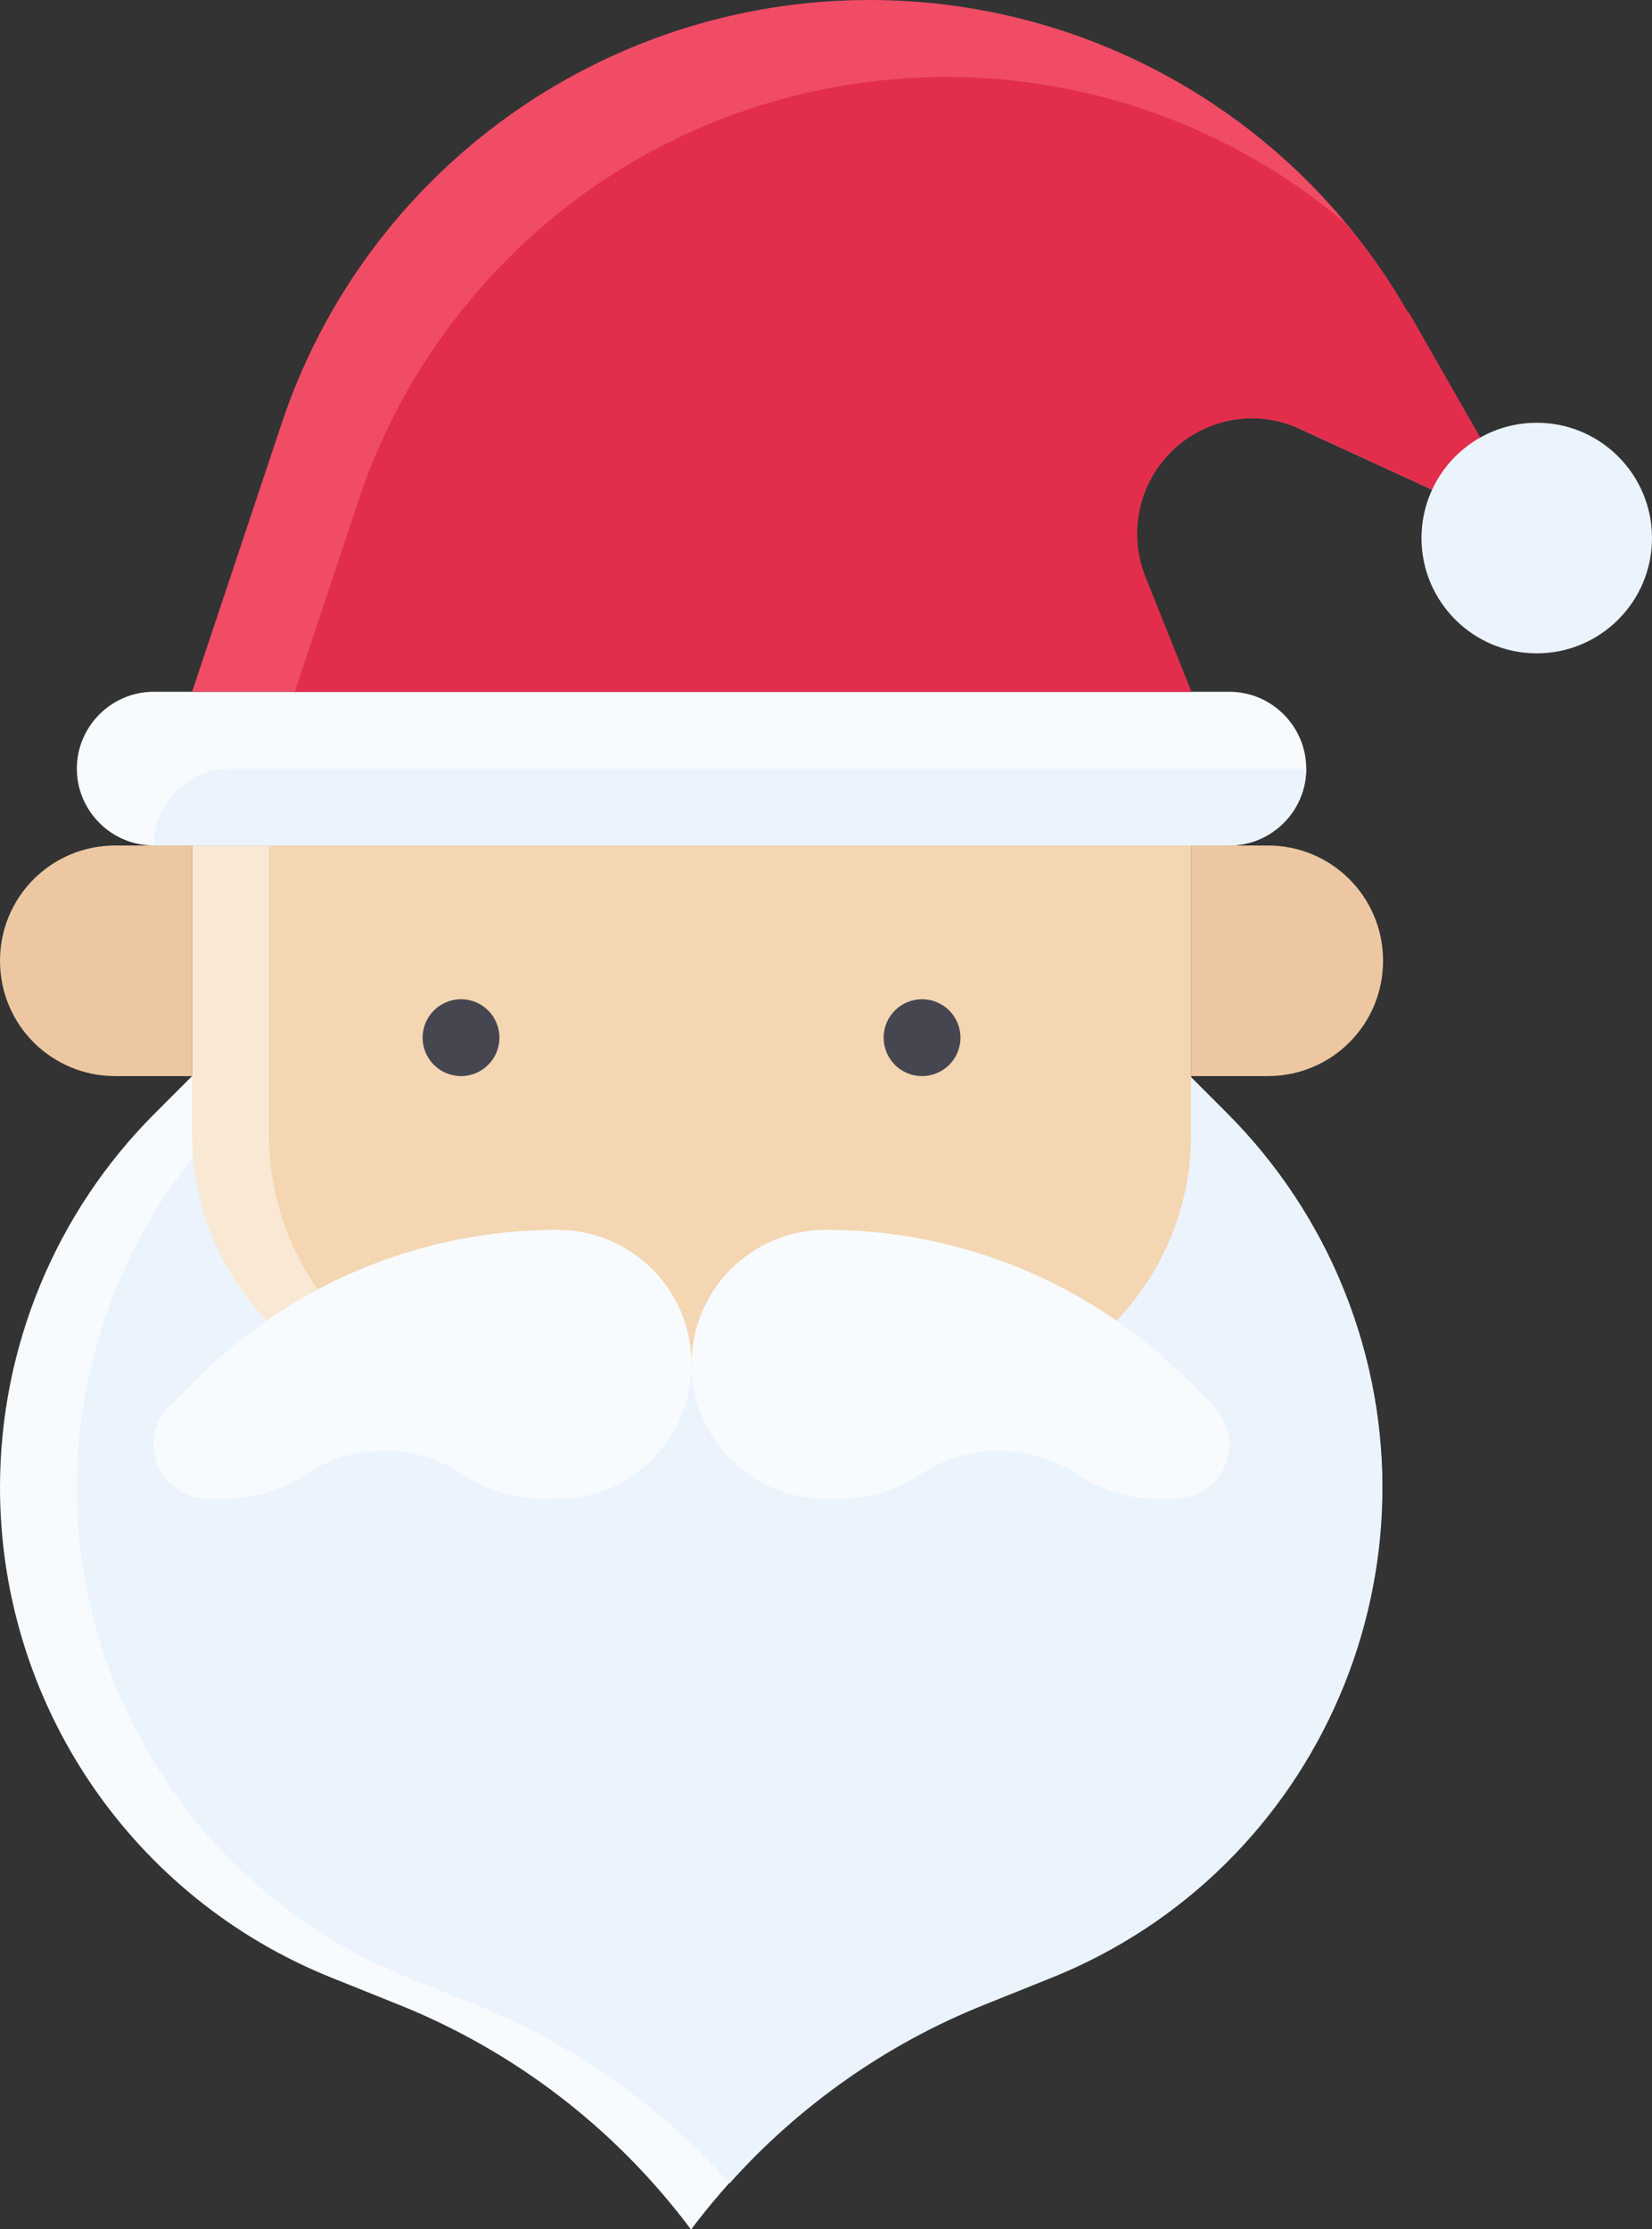 <?xml version="1.0" encoding="UTF-8"?>
<svg xmlns="http://www.w3.org/2000/svg" width="344" height="464" version="1.1" viewBox="0 0 344 464">
  <rect x="0" y="0" width="344" height="464" fill="#333333" stroke="none"/>
  <defs>
    <style>
      .cls-1 {
        fill: #f04c66;
      }

      .cls-2 {
        fill: #e22e4c;
      }

      .cls-3 {
        fill: #f8fbfe;
      }

      .cls-4 {
        fill: #ebf3fd;
      }

      .cls-5 {
        fill: #f9e8d4;
      }

      .cls-6 {
        fill: #464650;
      }

      .cls-7 {
        fill: #f4d6b3;
      }

      .cls-8 {
        fill: #edc7a2;
      }
    </style>
  </defs>
  <!-- Generator: Adobe Illustrator 28.7.1, SVG Export Plug-In . SVG Version: 1.2.0 Build 142)  -->
  <g>
    <g id="Layer_1">
      <g id="Flat">
        <path class="cls-3" d="M248,224H40l-7.8,7.8C11.6,252.4,0,280.4,0,309.6c0,45,27.4,85.4,69.1,102.1l13.7,5.5c24.3,9.7,45.4,25.9,61.1,46.9,15.7-20.9,36.8-37.1,61.1-46.9l13.7-5.5c41.7-16.7,69.1-57.1,69.1-102.1,0-29.2-11.6-57.1-32.2-77.8l-7.8-7.8Z"/>
        <path class="cls-4" d="M16,309.6c0,45,27.4,85.4,69.1,102.1l13.7,5.5c20.3,8.2,38.5,20.9,53.1,37.3,14.6-16.3,32.8-29.1,53.1-37.2l13.7-5.5c56.4-22.5,83.8-86.5,61.3-142.9-5.5-13.8-13.8-26.4-24.3-36.9l-7.8-7.8H56l-7.8,7.8c-20.6,20.6-32.2,48.6-32.2,77.8h0Z"/>
        <path class="cls-5" d="M40,176v60.2c0,30.9,25.1,56,56,56,3.5,0,7.1-.3,10.6-1l37.4-7.2,37.4,7.2c30.4,5.8,59.7-14,65.6-44.4.7-3.5,1-7,1-10.6v-60.2H40Z"/>
        <path class="cls-7" d="M181.4,291.2c30.4,5.8,59.7-14,65.6-44.4.7-3.5,1-7,1-10.6v-60.2H56v60.2c0,27.7,20.2,51.2,47.6,55.4,1-.1,2-.2,3-.4l37.4-7.2,37.4,7.2Z"/>
        <path class="cls-3" d="M172,256c-15.5,0-28,12.5-28,28s12.5,28,28,28h3c5.9,0,11.6-1.7,16.5-5,10-6.7,23-6.7,33,0,4.9,3.3,10.6,5,16.5,5h3.7c6.2,0,11.3-5.1,11.3-11.3h0c0-3-1.2-5.9-3.3-8l-5.6-5.6c-19.9-19.9-46.9-31.1-75.1-31.1h0Z"/>
        <path class="cls-3" d="M116,256c15.5,0,28,12.5,28,28s-12.5,28-28,28h-3c-5.9,0-11.6-1.7-16.5-5-10-6.7-23-6.7-33,0-4.9,3.3-10.6,5-16.5,5h-3.7c-6.2,0-11.3-5.1-11.3-11.3h0c0-3,1.2-5.9,3.3-8l5.6-5.6c19.9-19.9,46.9-31.1,75.1-31.1h0Z"/>
        <path class="cls-8" d="M248,176h16c13.3,0,24,10.7,24,24s-10.7,24-24,24h-16v-48h0Z"/>
        <path class="cls-8" d="M40,224h-16C10.7,224,0,213.3,0,200s10.7-24,24-24h16v48h0Z"/>
        <path class="cls-3" d="M32,144h224c8.8,0,16,7.2,16,16h0c0,8.8-7.2,16-16,16H32c-8.8,0-16-7.2-16-16h0c0-8.8,7.2-16,16-16Z"/>
        <path class="cls-4" d="M272,160H48c-8.8,0-16,7.2-16,16h224c8.8,0,16-7.2,16-16Z"/>
        <path class="cls-1" d="M181.1,0c46.3,0,89.1,24.8,112.1,65.1l26.8,46.9-49.3-22.7c-12-5.6-26.3-.3-31.9,11.7-2.8,6-2.9,12.9-.5,19l9.6,24H40l18.6-55.7C76.1,35.6,125.5,0,181.1,0Z"/>
        <path class="cls-2" d="M293.2,65.1c-3.8-6.7-8.2-13-13.2-18.8C225.4.4,144,7.5,98.2,62.1c-10.5,12.5-18.5,26.8-23.6,42.2l-13.2,39.7h186.7l-9.6-24c-4.9-12.3,1.1-26.3,13.4-31.2,6.1-2.5,13-2.3,19,.5l49.3,22.7-26.8-46.9Z"/>
        <circle class="cls-4" cx="320" cy="112" r="24"/>
        <g>
          <circle class="cls-6" cx="96" cy="216" r="8"/>
          <circle class="cls-6" cx="192" cy="216" r="8"/>
        </g>
      </g>
    </g>
  </g>
</svg>
